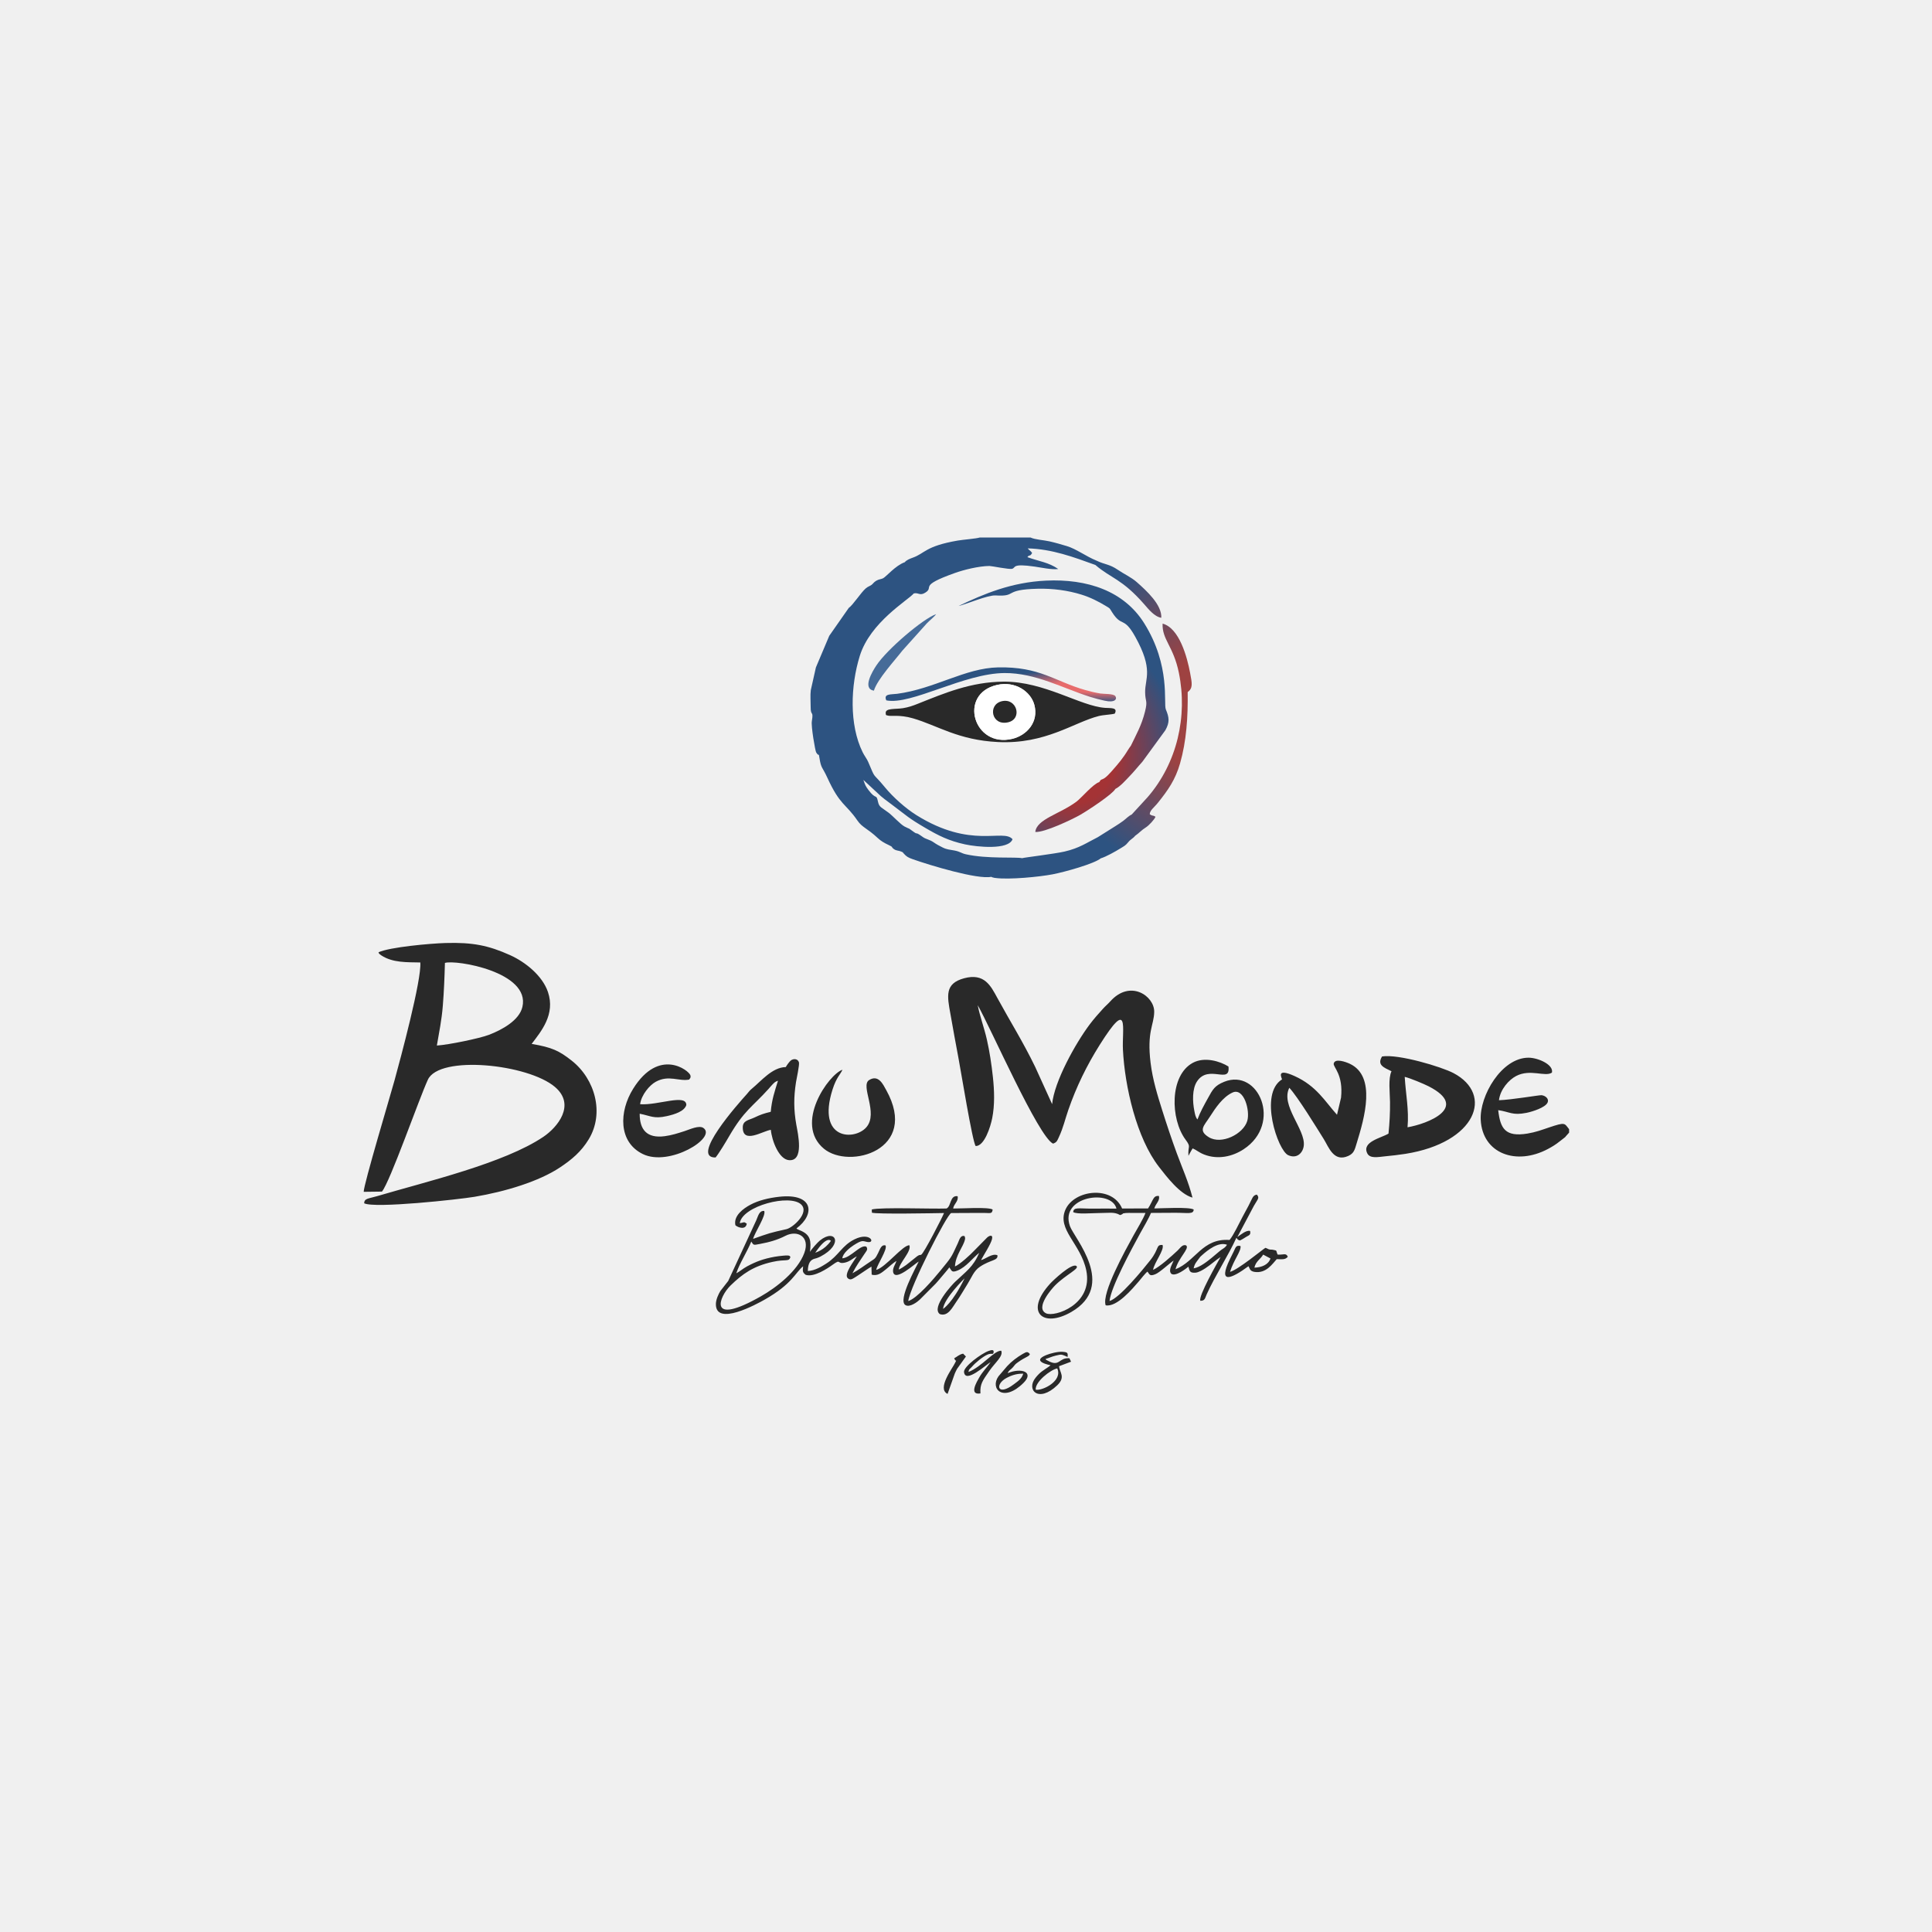<svg width="500" height="500" viewBox="0 0 500 500" fill="none" xmlns="http://www.w3.org/2000/svg">
<rect width="500" height="500" fill="#F0F0F0"/>
<path fill-rule="evenodd" clip-rule="evenodd" d="M113.061 270.583C113.663 267.041 114.299 264.037 114.601 260.295C114.898 256.618 115.047 252.89 115.146 249.202C117.951 248.308 137.294 251.526 135.199 260.584C134.386 264.096 129.907 266.523 126.544 267.811C124.103 268.745 116.045 270.404 113.061 270.583ZM210.98 324.209C211.123 324.122 213.316 323.577 215.031 321.143C215.031 321.143 214.1 319.579 210.98 324.209ZM249.636 330.828C249.636 330.828 244.299 336.046 244.062 338.74C244.062 338.74 246.446 337.348 249.636 330.828ZM247.097 355.48C247.304 355.058 247.46 354.632 247.697 354.248L249.984 351.06L249.253 350.324C248.279 350.505 247.684 351.124 246.943 351.526C247.432 352.744 247.683 351.55 247.195 352.664C246.633 353.947 242.359 359.379 245.233 360.742L247.097 355.48ZM264.815 355.508C264.401 356.888 263.39 357.483 262.368 358.259C258.144 361.468 257.339 358.275 260.529 356.59C261.691 355.976 263.045 355.466 264.815 355.508ZM260.789 355.374C261.117 354.544 261.542 354.556 262.152 353.84C262.744 353.144 262.644 353.121 263.429 352.561C265.523 351.066 266.3 351.134 266.54 350.43C265.934 349.742 265.72 349.805 264.712 350.379C263.247 351.213 261.732 352.374 260.644 353.567L258.394 356.204C256.111 359.465 259.694 363.055 264.887 357.888C267.718 355.072 264.332 353.9 260.789 355.374ZM250.646 355.065C250.754 354.233 251.056 354.305 251.635 353.608C252.346 352.751 254.382 351.055 255.623 350.543C256.727 350.088 257.034 350.746 257.148 349.949C257.258 349.177 256.513 349.39 255.856 349.619C254.014 350.261 249.347 353.674 249.488 355.078C249.803 358.195 255.218 353.152 256.382 352.512C255.49 353.794 254.237 355.024 253.396 356.545C252.903 357.438 250.619 361.123 253.739 360.615C253.587 358.21 254.273 357.333 256.063 354.756C257.598 352.547 259.688 350.992 259.122 349.569C257.317 349.441 254.16 353.677 250.646 355.065ZM268.047 359.66C267.814 357.638 271.875 354.485 273.608 354.142C275.088 357.343 269.889 359.956 268.047 359.66ZM270.576 351.702C271.607 351.41 272.111 351.095 273.234 350.829C274.692 350.482 274.667 350.509 275.724 350.921C275.818 350.958 275.873 351.065 276.32 351.153C276.36 350.093 276.329 349.947 274.964 349.846C273.762 349.757 271.727 350.284 270.703 350.713C266.684 352.396 271.883 353.314 271.893 353.318L271.344 353.751C269.878 354.771 269.258 355.013 268.031 356.522C265.448 359.697 268.754 363.17 273.625 358.503C275.843 356.377 274.207 355.188 274.092 353.571L277.186 352.406L276.772 351.518C273.943 351.28 274.328 353.883 271.176 352.147C270.389 351.714 270.985 352.129 270.576 351.702ZM324.634 328.069C325.005 326.378 326.24 325.882 326.904 324.691L328.795 325.692C328.241 327.351 326.486 327.994 324.634 328.069ZM318.328 329.153C319.29 326.033 321.323 323.656 321.035 322.467C319.872 322.207 319.809 322.813 319.314 323.818C318.974 324.507 318.683 325.08 318.327 325.813C315.044 332.558 318.719 330.923 323.095 327.699C323.404 328.093 323.355 328.952 324.625 329.16C327.71 329.665 329.338 327.006 330.418 325.87C331.726 325.881 332.622 326.075 333.285 325.244C332.812 324.17 332.207 324.797 330.661 324.687C330.132 323.677 330.733 323.667 329.435 323.441C328.803 323.331 328.968 323.474 328.351 323.312C328.219 323.278 327.954 323.084 327.486 322.937C326.898 323.24 320.371 328.668 318.328 329.153ZM218.026 276.849C214.456 278.055 205.431 290.811 213.22 297.282C219.783 302.735 237.988 297.64 229.357 282.118C228.54 280.649 227.359 278.018 224.934 279.514C222.548 280.987 227.448 288.034 224.2 291.748C221.164 295.219 211.319 295.068 215.446 282.008C216.466 278.777 217.515 278.061 218.026 276.849ZM178.391 279.387C178.403 279.169 178.883 279.01 178.669 278.281C178.303 277.035 170.575 271.009 163.864 281.762C160.181 287.663 159.994 295.547 166.348 298.66C173.251 302.041 185.66 294.385 182.022 291.907C180.899 291.143 178.44 292.321 177.152 292.734C175.478 293.27 173.876 293.805 172 294.049C167.399 294.649 165.533 292.345 165.55 288.228C168.405 288.773 169.183 289.62 172.624 288.841C174.617 288.39 177.101 287.621 177.62 285.983C177.628 282.997 170.31 286.1 165.66 285.77C165.974 283.373 168.083 280.851 169.709 279.961C173.114 278.098 175.703 279.942 178.391 279.387ZM199.495 292.401C199.745 295.183 201.571 300.023 204.181 300.248C208.166 300.591 206.497 293.378 206.09 291.1C205.406 287.266 205.389 283.986 206.002 280.08C206.155 279.109 206.955 275.515 206.761 274.913C206.457 273.973 205.39 273.923 204.7 274.42C204.351 274.671 203.622 275.661 203.362 276.157C199.862 276.209 197.003 279.768 194.617 281.724C193.873 282.334 193.874 282.5 193.267 283.168C191.039 285.622 178.535 299.701 185.193 299.553C186.12 298.411 187.826 295.567 188.675 294.102C192.582 287.361 194.708 286.462 198.883 281.833C199.293 281.378 199.539 281.038 199.976 280.599C200.517 280.056 200.62 279.959 201.34 279.692C200.445 282.607 199.778 284.439 199.465 287.736C197.573 288.203 196.927 288.423 195.263 289.209C193.796 289.902 192.234 289.972 192.227 291.756C192.207 296.189 197.434 292.673 199.495 292.401ZM406.083 293.12L406.082 292.236C404.839 290.677 405.165 290.347 400.908 291.778C398.987 292.424 397.47 293.006 395.309 293.363C389.518 294.318 388.269 292.024 387.734 287.304C390.768 287.75 391.386 288.733 395.056 288.002C396.626 287.688 399.879 286.637 400.487 285.389C400.987 284.367 399.931 283.544 398.956 283.436C398.422 283.377 391.136 284.644 387.928 284.735C388.269 281.911 390.507 279.441 392.383 278.466C396.068 276.551 399.867 278.789 401.636 277.593C402.132 275.521 398.019 273.728 395.572 273.73C388.597 273.737 382.882 283.606 383.21 289.839C383.671 298.582 392.441 301.731 400.642 297.333C401.872 296.673 402.606 296.212 403.645 295.389C405.988 293.538 404.305 295.017 406.083 293.12ZM308.917 328.253C309.157 327.069 309.602 326.641 310.237 325.778C310.68 325.176 310.55 325.317 311.121 324.808C312.491 323.588 315.284 321.292 317.551 322.141C317.016 323.036 316.302 323.205 315.633 323.8L313.601 325.51C312.59 326.321 310.606 327.981 308.917 328.253ZM290.402 312.762C287.828 306.704 277.983 307.911 275.728 313.07C273.472 318.231 279.705 321.839 281.131 328.803C282.942 337.648 272.895 340.96 270.707 339.881C267.819 338.455 272.261 333.454 273.067 332.645C275.837 329.865 279.615 328.239 278.523 327.611C277.271 326.892 272.564 331.341 271.805 332.171C265.038 339.571 269.879 343.787 277.231 339.551C289.141 332.687 278.017 320.458 276.898 317.324C274.13 309.571 287.653 307.607 288.941 312.789C286.903 312.755 284.839 312.782 282.798 312.793C279.169 312.811 277.842 312.315 277.744 313.696C278.814 314.295 282.411 313.95 284.02 313.945C287.037 313.936 288.353 313.553 289.88 314.461C291.151 314.032 289.98 314.09 291.347 313.924C291.754 313.875 292.604 313.907 293.052 313.909C294.185 313.914 295.314 313.901 296.447 313.912C295.853 315.517 294.27 318.047 293.337 319.748C291.322 323.422 285.028 334.684 286.145 337.815C289.065 338.36 293.098 333.499 294.701 331.648C295.296 330.961 296.396 329.493 296.971 329.091C297.539 329.875 297.562 330.327 298.959 329.787C300.141 329.331 302.676 326.925 303.74 326.225C303.415 327.146 302.245 328.758 303.147 329.665C304.279 330.435 306.972 328.302 307.562 327.813C307.874 328.871 307.844 329.492 309.41 329.366C310.255 329.298 311.356 328.609 311.945 328.227C313.447 327.251 314.586 326.14 315.883 325.327C315.059 326.778 310.064 335.511 310.65 336.639C311.86 336.656 311.828 336.004 312.286 334.981C314.348 330.37 317.951 324.834 319.981 320.33C320.457 320.893 320.131 320.771 320.893 321.035C321.555 320.737 321.973 320.414 322.544 320.084C323.313 319.64 323.729 319.585 323.529 318.577C322.561 318.245 320.93 319.68 320.222 320.146L324.499 312.083C325.531 310.251 326.033 310.079 325.279 309.164C324.186 309.326 324.148 310.082 323.153 311.973C322.675 312.883 322.102 313.937 321.55 314.955C320.703 316.517 319.213 319.748 318.207 320.899C311.144 320.406 309.444 326.406 304.22 328.484C304.965 325.539 307.893 323.141 306.998 322.333C306.057 321.896 305.42 323.017 304.728 323.666C303.24 325.059 300.143 327.863 298.415 328.641C298.701 326.761 301.413 323.485 300.859 322.183C299.104 322.12 300.063 323.141 297.69 326.151C295.653 328.733 289.709 335.959 287.144 336.702C287.522 333.057 292.877 323.211 295.024 319.276C295.886 317.697 297.267 315.419 297.871 313.902C299.926 313.873 301.984 313.876 304.041 313.867C307.508 313.851 308.854 314.326 308.928 313.026C307.82 312.31 300.603 312.721 298.734 312.745C299.068 311.509 300.303 310.667 299.902 309.497C298.394 309.427 298.531 310.524 297.118 312.743L290.402 312.762ZM318.972 282.749C321.929 281.388 323.578 287.454 322.789 290.095C321.771 293.507 316.12 296.316 312.844 294.308C309.986 292.557 311.633 291.329 313.097 289.031C314.573 286.715 316.447 283.912 318.972 282.749ZM309.901 289.718C309.382 289.113 309.264 288.331 309.098 287.497C308.633 285.169 308.479 281.812 309.812 279.83C312.824 275.349 318.492 280.769 317.924 276.009C315.735 274.64 311.745 273.431 308.723 275.046C302.639 278.299 302.874 289.623 306.809 294.921C308.369 297.021 307.366 296.446 307.574 299.123C307.875 298.586 308.238 297.816 308.667 297.203C309.679 297.628 310.268 298.255 311.607 298.781C315.193 300.189 318.967 299.315 321.84 297.432C331.955 290.797 325.718 276.354 316.81 279.97C314.362 280.964 313.865 281.928 312.63 284.17C311.654 285.942 310.596 287.809 309.901 289.718ZM331.786 279.345C325.747 283.072 330.685 297.728 333.377 298.955C335.667 299.998 337.212 298.32 337.417 296.499C337.893 292.27 331.336 286.102 333.675 281.522C335.869 283.872 340.9 292.103 342.578 294.777C343.855 296.809 345.139 300.849 348.91 299.166C350.435 298.486 350.603 297.517 351.118 295.839C353.107 289.369 356.266 278.535 349.304 275.292C348.32 274.834 345.483 273.793 345.167 275.247C344.966 276.176 347.695 278.017 347.057 284.087L346.017 288.5C342.925 285.07 340.718 281.051 335.057 278.494C330.127 276.266 331.717 278.892 331.786 279.345ZM364.27 291.74C364.667 287.144 363.803 283.184 363.541 278.692C364.885 278.987 368.55 280.533 369.732 281.136C380.459 286.615 369.415 290.867 364.27 291.74ZM358.499 299.249C360.287 299.071 361.946 298.896 363.722 298.614C382.056 295.702 386.671 283.249 376.159 277.714C373.096 276.1 361.946 272.733 357.674 273.409C356.324 275.622 358.105 276.261 360.118 277.239C359.234 279.115 359.706 282.809 359.735 285.182C359.769 288.039 359.619 290.547 359.344 293.373C357.538 294.493 352.339 295.481 353.856 298.499C354.559 299.899 356.643 299.434 358.499 299.249ZM194.433 321.317C195.065 322.341 194.994 322.236 196.722 321.92C199.066 321.491 201.205 320.893 203.261 319.833C206.305 318.263 209.748 319.977 208.151 324.28C206.413 328.962 200.964 333.176 196.984 335.446C182.986 343.431 186.073 335.6 189.061 332.691C192.173 329.659 194.976 327.677 199.913 326.577C203.43 325.793 204.16 326.635 204.558 325.338C204.359 325.115 204.643 324.773 202.669 324.971C201.908 325.047 201.166 325.123 200.452 325.253C197.675 325.76 195.749 326.442 193.371 327.719C192.253 328.319 191.444 329.076 190.555 329.528C191.323 327.096 193.431 323.825 194.433 321.317ZM243.29 330.898C244.182 329.797 244.956 328.995 245.691 327.995C246.326 328.835 246.233 329.456 247.814 328.81C250.112 327.872 251.706 325.56 253.432 324.228C251.812 327.962 250.04 329.014 247.161 331.755C246.406 332.474 240.942 338.353 243.213 340.081C245.355 340.843 246.521 338.27 247.478 336.926C248.577 335.38 249.406 333.869 250.414 332.265C251.458 330.604 252.003 328.911 253.601 327.836C256.408 325.947 258.354 326.298 258.131 324.854C256.774 324.278 255.016 325.875 253.888 326.114C254.509 324.901 256.429 322.004 256.735 320.669C257.046 319.311 255.862 319.791 255.284 320.461L252.046 323.745C251.218 324.633 248.424 327.244 247.147 327.747C247.28 324.799 249.348 322.642 249.739 320.742C249.798 320.459 249.762 320.478 249.74 320.234L249.617 319.898C248.537 319.617 248.31 320.818 247.882 321.75C246.103 325.631 246.251 325.319 243.314 328.921C241.666 330.944 237.332 336.052 235.052 336.709C235.565 332.933 245.082 314.211 246.176 313.937C248.129 313.936 250.082 313.916 252.035 313.908C253.019 313.903 253.998 313.899 254.982 313.913C256.327 313.932 256.778 314.162 256.891 313.02C255.683 312.312 248.763 312.792 246.672 312.766C246.872 311.497 248.11 310.919 247.828 309.58C245.786 309.267 246.195 312.238 244.954 312.758C241.205 312.901 227.933 312.388 225.621 313.012L225.645 313.84C226.894 314.263 241.634 313.979 244.312 313.932C244.001 314.814 239.07 324.44 238.39 324.734C238.051 324.881 238.124 324.6 237.4 325.083L234.528 327.372C233.899 327.818 233.26 328.258 232.597 328.562C232.756 326.755 235.943 323.875 235.354 322.284C233.75 322.082 229.116 328.102 226.746 328.646C227.097 327.118 229.693 323.377 229.187 322.328C228.071 322.019 227.778 323.26 227.244 324.309C226.549 325.673 226.53 325.663 225.396 326.399C223.827 327.415 222.194 328.693 220.614 329.518C221.521 327.706 222.667 326.11 223.76 324.464C224.279 323.68 224.676 323.357 224.214 322.647C222.742 321.946 220.192 325.498 217.997 325.65C218.092 324.36 219.991 322.86 220.874 322.297C223.15 320.843 223.214 321.169 224.393 321.412C226.706 321.89 225.285 318.688 221.131 320.745C217.859 322.366 217.099 324.915 213.843 327.006C212.742 327.713 210.913 328.864 209.067 328.935C209.096 326.781 209.829 326.044 210.768 325.769C210.978 325.707 211.087 325.693 211.339 325.612C211.619 325.523 211.999 325.37 212.34 325.193C218.405 322.03 216.262 317.761 212.182 321.047C211.598 321.518 210.062 323.221 209.626 323.981C209.943 321.18 209.842 319.508 206.939 318.376C206.635 318.258 206.716 318.29 206.425 318.141C206.387 318.121 206.294 318.112 206.267 318.038C206.24 317.963 206.158 317.97 206.11 317.929C211.016 314.288 210.588 308.744 201.679 309.721C198.944 310.021 196.285 310.664 194.189 311.788C192.448 312.721 189.768 314.604 190.323 317.103C191.078 317.746 193.036 318.352 193.262 316.671C192.356 316.077 192.717 316.39 191.452 316.554C192.091 312.086 204.507 308.901 207.369 311.745C209.523 313.885 205.191 317.732 203.542 318.103C199.145 319.091 199.049 319.146 194.905 320.618C195.331 318.937 198.343 314.521 197.775 313.389C196.433 313.282 196.214 314.749 195.704 315.848L188.466 331.502L186.445 334.095C185.931 334.91 185.313 336.291 185.274 337.366C185.05 343.457 195.959 337.44 197.927 336.32C205.031 332.277 205.734 329.465 207.845 327.708C207.776 328.842 207.572 329.198 208.492 329.916C210.662 330.657 214.24 328.215 215.442 327.346C217.851 325.605 216.429 327.266 218.697 326.755C220 326.462 220.785 325.599 221.74 325.148C221.142 326.207 218.239 329.812 219.418 330.818C220.058 331.367 220.544 331.023 221.216 330.619C221.702 330.327 222.224 329.953 222.643 329.683C223.749 328.97 224.499 328.401 225.528 327.798L225.589 329.871C227.181 330.333 228.251 329.299 229.217 328.547C230.084 327.871 231.128 326.818 232.017 326.335C231.704 327.207 231.004 328.159 231.126 329.093C231.5 331.958 236.925 326.899 237.763 326.482C236.947 328.234 232.35 336.439 234.295 337.739C235.447 338.48 237.514 336.852 238.037 336.344L242.102 332.262C242.604 331.701 242.839 331.455 243.29 330.898ZM255.401 269.03C254.734 266.073 253.527 262.818 253.034 260.136C256.441 266.125 268.735 294.204 272.531 295.971C273.53 295.618 273.613 295.208 274.072 294.213C275.198 291.77 275.598 289.799 276.472 287.275C278.544 281.287 281.231 275.772 284.591 270.434C292.413 258.004 290.347 266.244 290.615 271.67C291.083 281.143 294.139 294.573 299.984 302.04C301.902 304.49 305.322 309.035 308.617 309.941C307.563 305.806 305.989 302.37 304.573 298.52C303.22 294.842 301.962 291.072 300.773 287.308C299.528 283.361 298.305 279.392 297.776 275.098C296.769 266.934 298.655 265.308 298.708 261.868C298.769 257.773 292.503 253.383 287.337 259.157C286.717 259.85 286.121 260.327 285.483 261.026C284.29 262.332 283.065 263.713 281.976 265.169C278.303 270.083 272.851 279.888 272.29 285.755L267.902 276.109C264.705 269.524 261.457 264.397 258.136 258.308C256.404 255.13 254.765 251.747 249.494 253.18C244.455 254.55 245.119 257.739 245.988 262.518C246.677 266.307 247.328 270.129 248.067 273.93C248.6 276.67 251.688 295.7 252.511 296.596C254.77 296.615 256.341 291.621 256.786 289.363C257.458 285.948 257.342 282.256 256.96 278.729C256.602 275.418 256.113 272.184 255.401 269.03ZM97.966 246.444C98.04 246.519 97.786 246.669 98.716 247.274C101.651 249.18 105.276 249.014 108.773 249.086C109.163 253.494 103.605 274.132 102.108 279.584C101.046 283.454 94.098 306.606 94.124 308.444L98.849 308.385C100.968 305.798 108.345 284.648 110.727 279.437C113.677 272.984 136.647 275.35 143.634 281.312C149.088 285.966 144.251 291.757 140.641 294.196C130.461 301.077 110.223 305.82 97.63 309.553C95.334 310.233 94.303 310.105 94.238 311.404C96.905 312.796 118.739 310.413 122.775 309.736C130.804 308.39 139.491 305.75 144.941 302.119C147.953 300.112 150.398 298.079 152.359 294.852C156.473 288.082 153.998 279.247 147.944 274.483C144.728 271.952 142.866 271.05 137.591 270.163C140.003 266.963 143.788 262.547 141.805 256.717C140.378 252.523 135.995 248.979 131.995 247.183C126.457 244.695 122.373 243.839 115.246 244.052C111.421 244.166 100.898 245.101 97.966 246.444Z" fill="#292929"/>
<path fill-rule="evenodd" clip-rule="evenodd" d="M264.516 222.098C263.087 221.731 255.441 222.333 249.929 221.078C248.737 220.807 248.568 220.422 247.041 220.117C245.761 219.862 245.124 219.894 243.996 219.347C243.058 218.892 242.327 218.482 241.595 217.97C240.625 217.292 239.602 217.175 238.886 216.658C236.56 214.98 237.703 216.174 236.481 215.301C234.45 213.85 235.996 214.888 234.101 213.904C233.048 213.358 231.142 211.226 229.972 210.329C228.187 208.96 227.537 208.964 227.229 207.505C226.754 205.257 226.788 207.186 224.743 204.43C223.963 203.379 223.947 203.245 223.436 201.837L227.055 205.195C228.097 206.263 229.679 207.392 231.08 208.436C234.808 211.216 234.955 211.615 239.528 214.292C242.824 216.222 245.516 217.605 249.767 218.526C252.889 219.202 261.025 220.019 262.044 217.189C259.625 214.357 251.378 219.861 237.122 210.926C234.375 209.203 231.135 206.321 229.07 203.81C225.588 199.575 226.759 202.064 224.665 197.129C224.368 196.429 223.677 195.539 223.245 194.659C219.747 187.552 220.118 177.444 222.514 169.743C225.224 161.036 234.878 155.422 236.494 153.575C237.754 153.295 238.033 154.274 239.461 153.378C241.933 151.83 237.488 151.727 247.089 148.302C249.484 147.448 253.288 146.504 256.071 146.473C256.6 146.467 261.136 147.413 261.923 147.206C262.981 146.928 261.732 145.757 267.812 146.642C269.543 146.893 272.216 147.482 273.878 147.262C271.346 145.508 268.943 145.297 265.888 144.191C266.48 143.376 266.485 144.236 267.113 143.108C266.694 142.477 266.393 142.468 265.968 141.923C272.269 142.084 277.891 144.187 283.485 146.215C287.546 149.715 290.311 149.74 296.14 156.399C297.135 157.536 298.76 159.623 300.544 159.877C300.71 156.532 296.794 152.94 294.173 150.632C292.755 149.384 290.9 148.564 289.327 147.487C287.079 145.948 286.022 146.178 283.716 145.065C281.032 143.973 278.558 142.069 276.082 141.322C274.622 140.881 273.069 140.432 271.585 140.099C270.033 139.752 267.923 139.675 266.697 139.104L253.543 139.113C252.655 139.398 249.238 139.662 247.871 139.896C239.422 141.346 239.399 143.222 236.162 144.35C235.48 144.588 234.52 144.991 234.162 145.497C231.759 146.335 229.358 149.244 228.551 149.651C227.99 149.934 227.48 149.881 226.794 150.282C226.1 150.689 225.951 151.072 225.555 151.364C225.103 151.697 224.631 151.781 224.08 152.253C222.795 153.353 220.759 156.575 219.65 157.339L214.614 164.543L211.154 172.73L209.836 178.6C209.66 179.95 209.809 181.579 209.799 182.976C209.782 185.495 210.593 183.714 210.102 186.661C209.881 187.994 210.971 194.308 211.223 194.718C212.022 196.016 211.828 194.599 212.061 196.095C212.511 198.98 212.817 198.421 214.09 201.213C217.427 208.53 218.837 207.879 221.898 212.35C223.148 214.176 224.45 214.346 227.172 216.894C227.935 217.609 228.777 218.129 230.059 218.725C231.275 219.29 230.503 219.135 231.355 219.753C231.989 220.212 232.586 220.084 233.307 220.416C233.792 220.639 233.452 220.426 233.935 220.946C234.63 221.695 234.977 221.923 236.28 222.384C240.474 223.868 252.964 227.679 256.571 226.917C256.841 227.075 256.493 226.972 257.136 227.13C257.505 227.22 257.172 227.154 257.577 227.211C261.135 227.71 269.038 226.925 272.412 226.275C275.565 225.668 283.161 223.552 284.89 222.133C286.224 221.746 288.77 220.302 289.827 219.645C290.838 219.016 291.239 218.887 291.948 218.005C292.662 217.117 293.125 217.099 293.785 216.297C294.897 215.534 295.28 214.927 296.651 214.058C297.287 213.655 298.779 212.108 299.039 211.378C298.243 210.849 298.348 211.317 297.553 210.712C297.611 209.664 298.586 209.104 299.698 207.717C302.3 204.474 304.187 201.785 305.399 197.561C307.059 191.778 307.456 185.562 307.371 179.116C308.761 178.079 308.522 176.909 307.991 174.103C307.231 170.086 305.233 162.556 300.881 161.391C300.701 165.522 303.67 167.189 305.086 174.094C307.39 185.334 304.668 197.485 296.967 206.349L292.883 210.798C292.016 211.199 291.488 211.845 290.71 212.424C289.972 212.973 289.349 213.366 288.597 213.843C287.008 214.852 285.585 215.746 284.126 216.653C281.228 218.103 279.367 219.488 275.495 220.383C272.946 220.973 264.842 221.95 264.516 222.098Z" fill="url(#paint0_radial_6721_1957)"/>
<path fill-rule="evenodd" clip-rule="evenodd" d="M258.01 177.264C262.786 176.166 266.75 179.006 267.669 182.358C268.904 186.857 265.72 190.297 262.004 191.203C251.96 193.648 247.867 179.595 258.01 177.264ZM288.498 184.682C289.365 183.041 287.451 183.295 285.996 183.194C279.564 182.749 270.293 176.34 259.747 176.412C251.269 176.469 244.452 179.375 237.432 182.174C236.26 182.641 235.15 183.033 233.732 183.268C231.768 183.593 229.173 183.202 229.217 184.51C229.243 185.257 229.38 185.046 229.725 185.178C230.456 185.458 232.734 184.879 236.25 185.897C242.66 187.751 247.936 191.536 258.289 192.043C270.579 192.644 277.929 186.937 284.359 185.309C285.61 184.992 287.63 184.95 288.498 184.682Z" fill="#292929"/>
<path fill-rule="evenodd" clip-rule="evenodd" d="M259.239 181.484C263.135 180.52 264.703 186.01 260.931 186.92C256.619 187.96 255.536 182.401 259.239 181.484ZM258.01 177.267C247.867 179.599 251.96 193.651 262.004 191.206C265.72 190.301 268.904 186.861 267.669 182.361C266.75 179.009 262.786 176.169 258.01 177.267Z" fill="white"/>
<path fill-rule="evenodd" clip-rule="evenodd" d="M229.378 181.255C235.794 182.564 249.474 174.231 259.99 174.184C268.014 174.149 274.999 178.095 282.117 180.344C283.374 180.741 284.548 181.044 285.901 181.342C288.527 181.92 289.176 180.938 288.655 180.164C288.193 179.478 285.668 179.628 284.76 179.475C283.357 179.239 282.106 178.935 280.853 178.579C272.956 176.335 269.145 172.491 258.272 172.718C249.772 172.896 241.853 178.277 232.15 179.56C230.656 179.757 228.558 179.478 229.378 181.255Z" fill="url(#paint1_radial_6721_1957)"/>
<path fill-rule="evenodd" clip-rule="evenodd" d="M226.165 178.741C227.055 175.796 231.631 170.842 233.52 168.395L239.89 161.295C240.546 160.596 241.835 159.609 242.254 158.945C238.949 160.088 229.571 168.001 226.766 172.268C225.8 173.737 223.064 178.243 226.165 178.741Z" fill="#466B98"/>
<path fill-rule="evenodd" clip-rule="evenodd" d="M288.643 204.179C289.959 203.531 291.396 201.84 292.382 200.827C293.62 199.555 294.47 198.423 295.638 197.149L301.601 188.978C302.762 186.876 302.583 185.687 301.717 183.598C301.061 182.016 303.021 172.341 296.133 161.318C290.856 152.874 281.314 149.768 270.706 150.264C261.79 150.681 254.625 153.681 248.072 156.832C250.148 156.353 255.626 153.976 257.66 154.099C263.418 154.446 259.473 152.589 268.519 152.366C272.498 152.268 276.378 152.799 279.875 153.884C282.184 154.601 284.279 155.663 286.177 156.816C287.395 157.555 287.067 157.28 287.8 158.436C290.352 162.46 290.773 159.359 293.789 164.77C298.578 173.362 296.326 175.554 296.359 179.117C296.383 181.722 297.078 181.185 296.321 184.188C295.415 187.777 294.117 189.963 292.68 192.978C292.074 193.752 291.579 194.705 290.975 195.551C290.269 196.539 289.792 197.189 289.061 198.028C288.321 198.879 286.774 200.766 285.881 201.352C284.935 201.972 285.017 201.496 284.489 202.403C282.913 202.863 279.849 206.513 278.629 207.433C274.339 210.667 268.277 211.97 267.935 215.308C270.289 215.518 277.69 211.955 279.507 210.912C281.69 209.659 287.998 205.48 288.643 204.179Z" fill="url(#paint2_radial_6721_1957)"/>
<path fill-rule="evenodd" clip-rule="evenodd" d="M259.239 181.484C255.536 182.401 256.619 187.96 260.931 186.92C264.703 186.009 263.135 180.519 259.239 181.484Z" fill="#292929"/>
<defs>
<radialGradient id="paint0_radial_6721_1957" cx="0" cy="0" r="1" gradientUnits="userSpaceOnUse" gradientTransform="translate(319.267 184.961) rotate(-0.38) scale(49.331 44.131)">
<stop stop-color="#9E4241"/>
<stop offset="0.392" stop-color="#9E4241"/>
<stop offset="1" stop-color="#2D5381"/>
</radialGradient>
<radialGradient id="paint1_radial_6721_1957" cx="0" cy="0" r="1" gradientUnits="userSpaceOnUse" gradientTransform="translate(285.241 177.457) rotate(-0.098) scale(29.813 4.414)">
<stop stop-color="#E76C6C"/>
<stop offset="0.392" stop-color="#E76C6C"/>
<stop offset="1" stop-color="#2D5381"/>
</radialGradient>
<radialGradient id="paint2_radial_6721_1957" cx="0" cy="0" r="1" gradientUnits="userSpaceOnUse" gradientTransform="translate(277.979 195.129) rotate(-0.495) scale(27.163 32.55)">
<stop stop-color="#A43335"/>
<stop offset="0.392" stop-color="#A43335"/>
<stop offset="1" stop-color="#2D5381"/>
</radialGradient>
</defs>
</svg>

